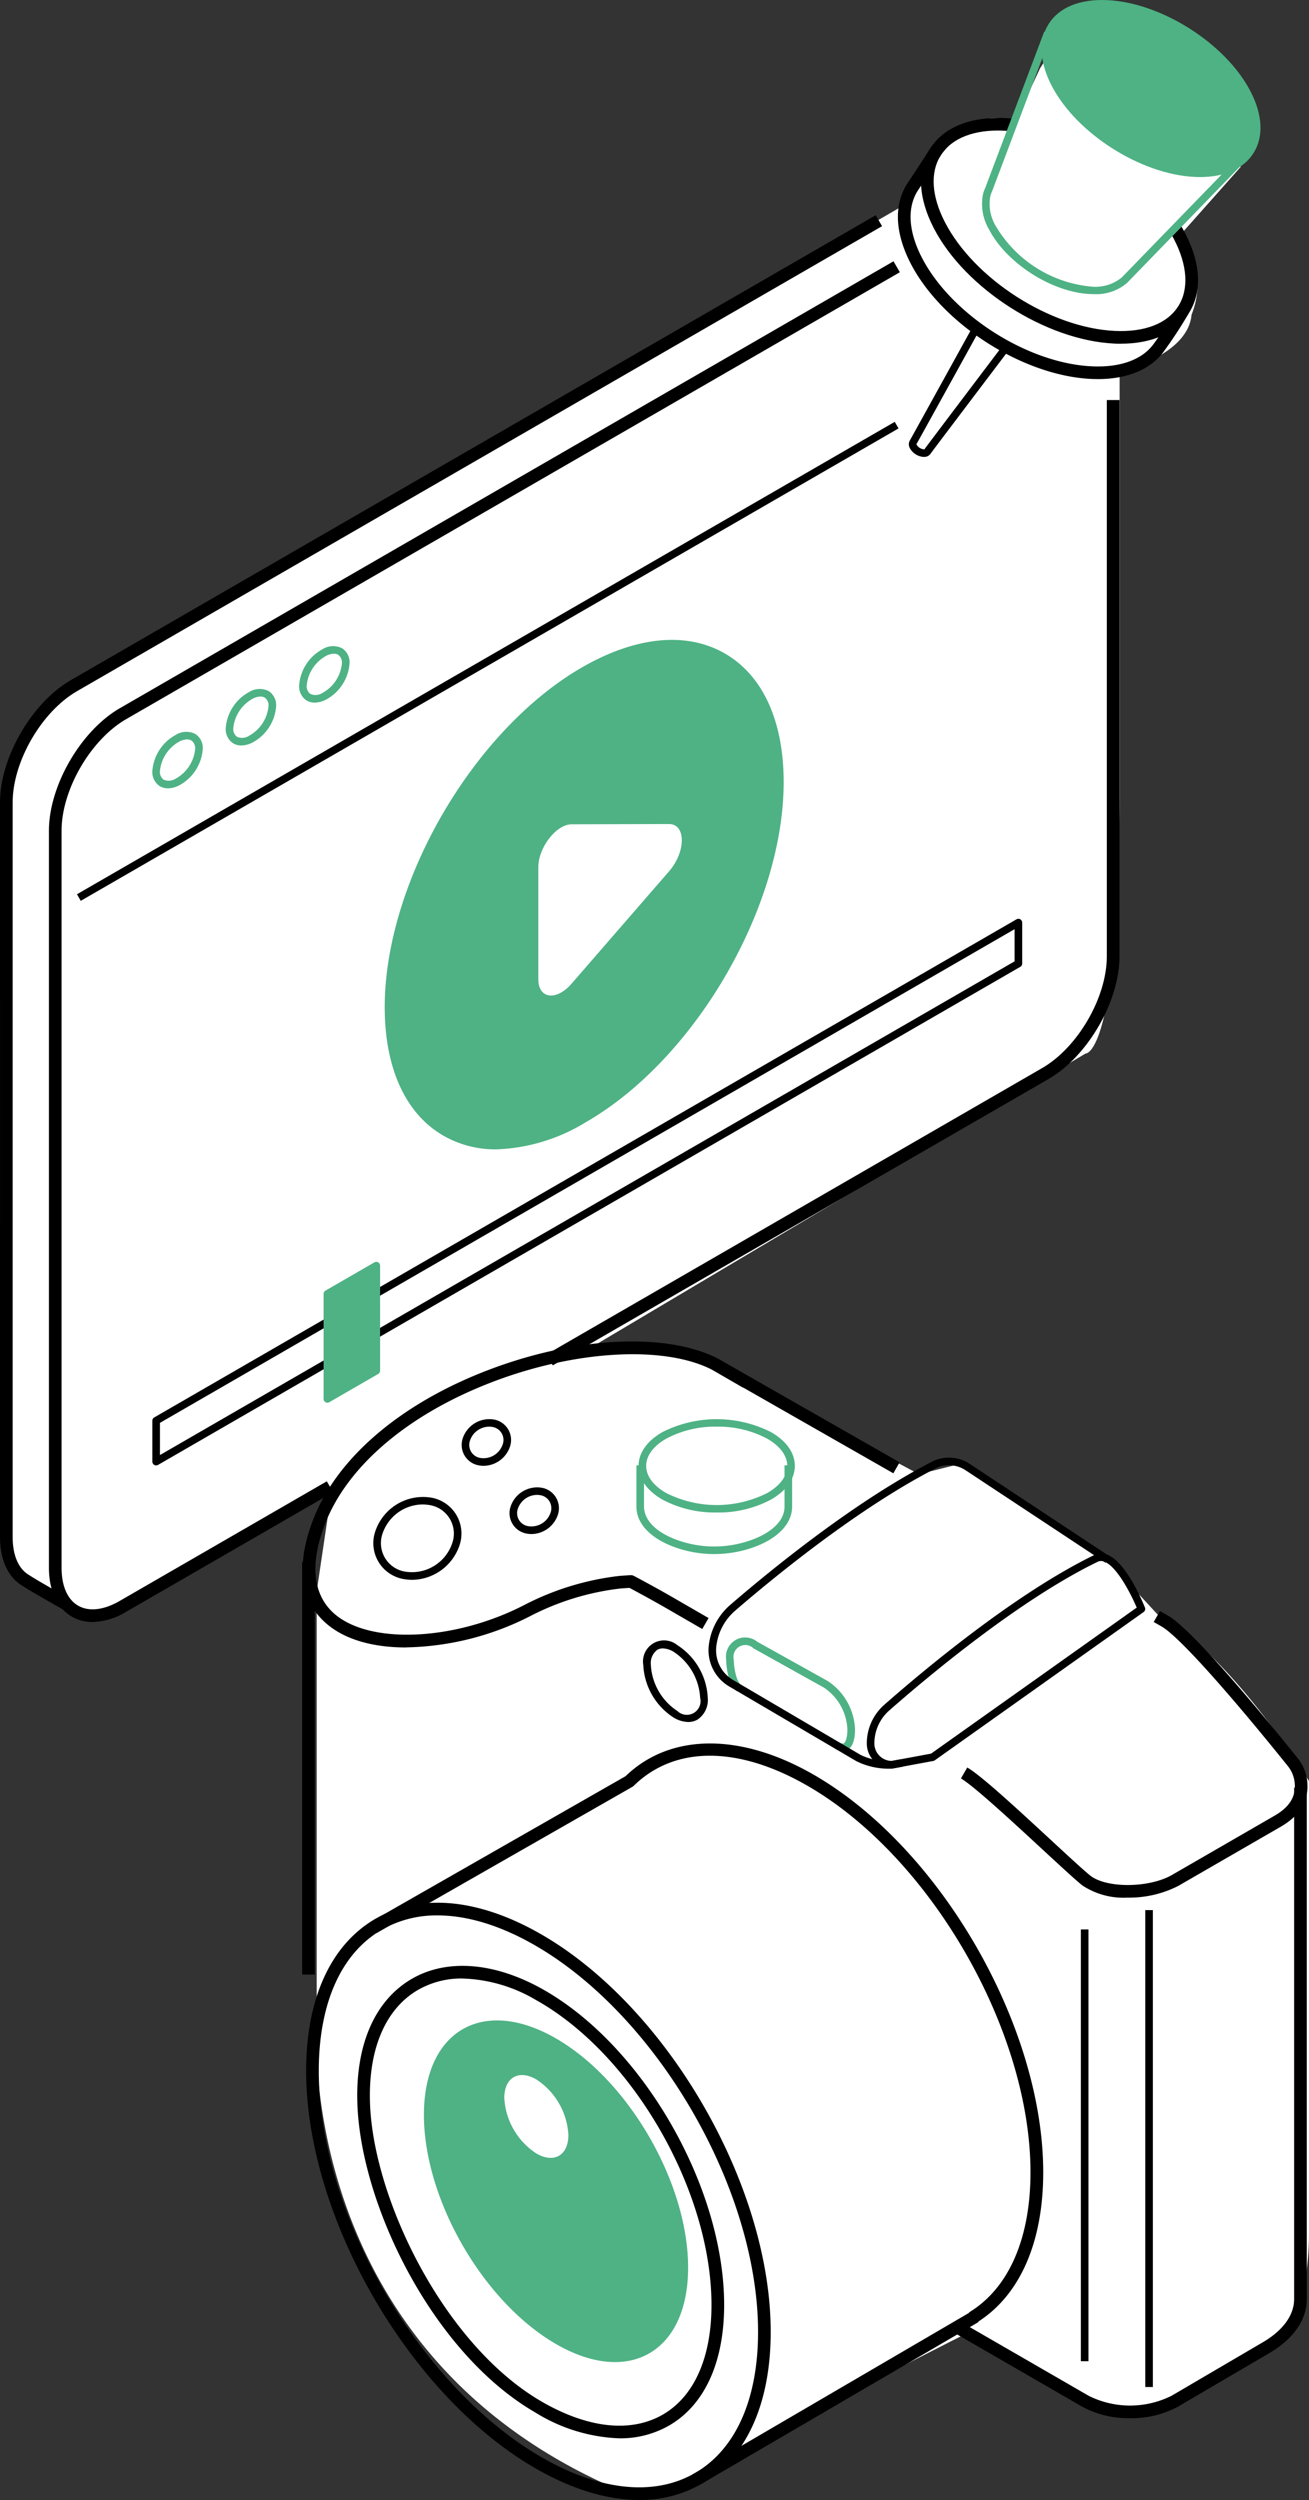 <svg xmlns="http://www.w3.org/2000/svg" xmlns:xlink="http://www.w3.org/1999/xlink" width="172.805" height="329.851" viewBox="0 0 172.805 329.851"><rect x="0" y="0" width="172.805" height="329.851" fill="#333333" stroke="none"/><defs><clipPath id="a"><rect width="172" height="325.76" fill="none"/></clipPath></defs><g transform="translate(-872.195 -15892.63)"><g transform="translate(873 15896.135)"><g clip-path="url(#a)"><path d="M0,101v99s2,7.5,11.5,9.5c0,0,8-2.5,10.5-4.5l21-12-2,13.5V262s-4,45,41,63.5c0,0,1.5,2.5,19-8L127.5,304l15,9.5s7,4.5,18-3.5l8.5-5.5s3-4,3-13.5V231.5s-10-16.5-20-22l-6-6.5-19.5-13.5-6,1.5-28-15A53.869,53.869,0,0,0,76,175l66.5-39.5s4.5.5,4.5-34.5V45.5s9-2,9.5-7.5A10.5,10.5,0,0,0,155,27.5l8-9L140,0l-3.5,5.5L133,13s-5-5.5-13.5,10L6.5,88.5S0,97.5,0,101" fill="#fff"/></g></g><g transform="translate(421.615 679.727)"><path d="M4830.581,15366.494v29.755l124.762-12.638,18.378-10.795-9.2-16.3Z" transform="translate(-4380 -22.161)" fill="#fff"/><g transform="translate(450.581 15212.904)"><g transform="translate(39.887 176.987)"><path d="M295.263,753.45a12.86,12.86,0,0,1-6.29-1.5L272.4,742.379l.835-1.445,16.573,9.568a12.261,12.261,0,0,0,10.915,0l12-7.031c2.712-1.566,4.2-3.6,4.2-5.74V670.255h1.669v67.477c0,2.758-1.787,5.308-5.032,7.182l-12,7.031a12.88,12.88,0,0,1-6.3,1.505" transform="translate(-185.968 -611.382)"/><rect width="1.669" height="54.423" transform="translate(0 29.111)"/><rect width="1.001" height="62.925" transform="translate(111.304 75.031)"/><rect width="1.001" height="56.973" transform="translate(102.801 77.58)"/><path d="M156.686,622.447c-4.271,0-8.133-.991-10.686-3.3-2.33-2.108-4.482-6.2-1.507-13.744,3.189-8.077,11.615-15.216,23.119-19.588s23.364-4.966,30.2-1.508l.043.022,23.988,13.691-.827,1.45-19.755-11.276a.79.79,0,0,1-.186-.08l-4.05-2.339c-6.3-3.185-17.9-2.553-28.821,1.6-11.066,4.2-19.142,11-22.158,18.64-2.078,5.265-1.706,9.378,1.073,11.893,4.623,4.183,15.9,3.715,25.145-1.046A36.235,36.235,0,0,1,184.918,613l1.391-.092a.826.826,0,0,1,.441.092c.025.013,2.5,1.308,5.328,2.94l4.546,2.626-.835,1.445-4.546-2.625c-2.329-1.344-4.414-2.455-5.06-2.8l-1.116.073a34.556,34.556,0,0,0-12.04,3.678,37.367,37.367,0,0,1-16.342,4.1" transform="translate(-142.97 -582.069)"/><path d="M295.178,673.163a9.819,9.819,0,0,1-5.963-1.62c-.924-.741-2.93-2.6-5.253-4.741-3.829-3.541-9.075-8.39-10.758-9.362l.835-1.445c1.845,1.065,6.739,5.588,11.056,9.581,2.3,2.125,4.285,3.96,5.164,4.665,2.133,1.711,7.79,1.672,10.81-.071l13.548-7.822c1.883-1.087,2.754-2.421,2.663-4.079a4.151,4.151,0,0,0-.889-2.421c-6.375-7.944-14.11-16.965-16.7-18.459l-1.039-.593.827-1.45,1.043.6c3.415,1.972,13.143,13.847,17.168,18.861a5.807,5.807,0,0,1,1.254,3.379c.087,1.586-.449,3.852-3.5,5.611L301.9,671.615a14.226,14.226,0,0,1-6.725,1.547" transform="translate(-186.235 -599.779)"/><path d="M216.326,651.948a3.9,3.9,0,0,1-1.929-.582,8.744,8.744,0,0,1-4.006-6.944,2.779,2.779,0,0,1,4.507-2.606,8.746,8.746,0,0,1,4.006,6.945,3.115,3.115,0,0,1-1.353,2.869,2.416,2.416,0,0,1-1.226.319m-3.351-9.711a1.447,1.447,0,0,0-.731.184,2.181,2.181,0,0,0-.851,2,7.765,7.765,0,0,0,3.5,6.077,1.807,1.807,0,0,0,3.006-1.738,7.77,7.77,0,0,0-3.506-6.077,2.926,2.926,0,0,0-1.423-.446" transform="translate(-165.357 -601.736)"/><path d="M199.734,759.44,198.893,758,235.4,736.68a.735.735,0,0,1,.2-.184c5.134-3.193,7.961-9.721,7.962-18.383,0-18.748-13.19-41.621-29.408-50.988-9.194-5.308-17.565-5.312-22.972-.01a.791.791,0,0,1-.17.128l-33.784,19.305L156.4,685.1,190.1,665.848c5.9-5.7,15.2-5.771,24.9-.167,16.679,9.632,30.246,33.154,30.243,52.432,0,9.126-3.018,16.086-8.5,19.644a.74.74,0,0,1-.236.218Z" transform="translate(-147.412 -608.48)"/><path d="M187.7,771.81c-4.231,0-8.906-1.408-13.734-4.2-16.679-9.632-30.245-33.152-30.243-52.43,0-9.529,3.257-16.655,9.168-20.067s13.687-2.664,21.918,2.089c16.68,9.632,30.246,33.154,30.243,52.433,0,9.527-3.257,16.653-9.168,20.064a16.156,16.156,0,0,1-8.184,2.108m-26.619-77.13a14.525,14.525,0,0,0-7.355,1.883c-5.372,3.1-8.332,9.714-8.333,18.621,0,18.747,13.19,41.619,29.408,50.985,7.694,4.443,14.886,5.187,20.249,2.088s8.332-9.713,8.333-18.618c0-18.748-13.19-41.621-29.409-50.988-4.566-2.637-8.958-3.97-12.893-3.97" transform="translate(-143.197 -618.946)"/><path d="M188.447,767.814a22.528,22.528,0,0,1-11.085-3.393c-13.612-7.861-23.153-27.531-23.524-40.972-.208-7.545,2.273-13.275,6.985-16.135,4.633-2.811,10.961-2.381,17.364,1.18,13.278,7.385,24.079,26.1,24.077,41.727,0,7.555-2.584,13.2-7.27,15.908a12.926,12.926,0,0,1-6.548,1.684m-20.711-60.669a11.509,11.509,0,0,0-6.047,1.6c-4.177,2.534-6.374,7.742-6.182,14.661.35,12.723,9.755,32.1,22.689,39.574,6.1,3.522,11.77,4.129,15.964,1.708,4.148-2.394,6.433-7.531,6.434-14.464,0-15.082-10.414-33.147-23.219-40.268a20.159,20.159,0,0,0-9.641-2.808" transform="translate(-146.555 -623.089)"/><path d="M184.455,718.642c-9.63-5.562-17.44-1.046-17.441,10.087s7.8,24.665,17.437,30.229S201.888,760,201.891,748.87s-7.806-24.667-17.436-30.229m-2.6,15.175a9.35,9.35,0,0,1-4.23-7.326c0-2.7,1.894-3.791,4.23-2.442a9.349,9.349,0,0,1,4.23,7.326c0,2.7-1.894,3.791-4.23,2.442" transform="translate(-150.939 -626.674)" fill="#4eb284" fill-rule="evenodd"/><path d="M219.309,618.272a15.415,15.415,0,0,1-4.4-.641c-3.626-1.077-5.824-3.142-5.876-5.523V606.57h1v5.462c.043,1.978,1.971,3.693,5.161,4.64a14.452,14.452,0,0,0,8.222,0c3.2-.946,5.132-2.662,5.169-4.588l0-5.518h1l0,5.527c-.047,2.395-2.247,4.462-5.886,5.538a15.452,15.452,0,0,1-4.39.637" transform="translate(-164.905 -590.214)" fill="#4eb284"/><path d="M219.773,609.748a14.7,14.7,0,0,1-7.19-1.717c-2.015-1.164-3.124-2.74-3.124-4.44s1.11-3.276,3.124-4.439a15.915,15.915,0,0,1,14.38,0c2.015,1.163,3.124,2.739,3.124,4.44s-1.11,3.277-3.124,4.44a14.71,14.71,0,0,1-7.189,1.716m0-11.326a13.678,13.678,0,0,0-6.689,1.6c-1.692.977-2.623,2.245-2.623,3.572s.931,2.6,2.624,3.574a14.808,14.808,0,0,0,13.377,0c1.692-.977,2.624-2.247,2.624-3.573s-.932-2.6-2.624-3.572a13.679,13.679,0,0,0-6.689-1.6" transform="translate(-165.047 -587.177)" fill="#4eb284"/><path d="M162.139,623.736a5.859,5.859,0,0,1-.89-.067,4.81,4.81,0,0,1-3.971-6.336,6.648,6.648,0,0,1,7.143-4.476,4.81,4.81,0,0,1,3.971,6.336,6.685,6.685,0,0,1-6.253,4.544m1.377-9.948a5.645,5.645,0,0,0-5.281,3.839,3.811,3.811,0,0,0,3.166,5.052,5.612,5.612,0,0,0,6.033-3.781,3.812,3.812,0,0,0-3.166-5.052,4.912,4.912,0,0,0-.752-.057" transform="translate(-147.621 -592.281)"/><path d="M186.849,617.069a3.256,3.256,0,0,1-.5-.037,2.738,2.738,0,0,1-2.255-3.6,3.7,3.7,0,0,1,3.976-2.491,2.739,2.739,0,0,1,2.255,3.6,3.721,3.721,0,0,1-3.48,2.529m.715-5.165a2.683,2.683,0,0,0-2.51,1.823,1.738,1.738,0,0,0,1.451,2.315,2.67,2.67,0,0,0,2.866-1.8,1.738,1.738,0,0,0-1.451-2.315,2.377,2.377,0,0,0-.357-.027" transform="translate(-156.572 -591.655)"/><path d="M177.386,603.586a3.256,3.256,0,0,1-.5-.037,2.739,2.739,0,0,1-2.256-3.6,3.7,3.7,0,0,1,3.976-2.492,2.738,2.738,0,0,1,2.255,3.6,3.72,3.72,0,0,1-3.479,2.529m.714-5.165a2.683,2.683,0,0,0-2.51,1.824,1.738,1.738,0,0,0,1.451,2.314,2.668,2.668,0,0,0,2.865-1.8,1.738,1.738,0,0,0-1.451-2.315,2.355,2.355,0,0,0-.356-.027" transform="translate(-153.426 -587.173)"/><path d="M242.166,655.6a2.04,2.04,0,0,1-1.015-.312l.5-.867c.209.12.495.241.661.14.354-.216.5-1.268.466-1.944a6.989,6.989,0,0,0-3.1-5.406l-9.282-5.171a1.566,1.566,0,0,0-2.612,1.5c.017,1.035.306,2.871,1.015,3.354l-.563.828c-1.367-.931-1.448-3.846-1.453-4.175a2.539,2.539,0,0,1,4.107-2.381l9.282,5.171a7.987,7.987,0,0,1,3.611,6.253c.017.344.055,2.213-.945,2.823a1.264,1.264,0,0,1-.668.184" transform="translate(-170.804 -601.539)" fill="#4eb284"/><path d="M247.349,646.064a9.535,9.535,0,0,1-4.534-.982l-16.8-9.864a5.531,5.531,0,0,1-2.694-5.346,8.289,8.289,0,0,1,2.823-5.4c4.521-3.91,16.19-13.592,26.9-19.034a5.007,5.007,0,0,1,4.665.375l18.549,12.252-.552.836-18.545-12.249a4,4,0,0,0-3.663-.32c-10.612,5.392-22.205,15.012-26.7,18.9a7.281,7.281,0,0,0-2.482,4.751,4.527,4.527,0,0,0,2.206,4.377l16.813,9.875a8.31,8.31,0,0,0,4,.833h.038l1.371-.243.174.985-1.413.251a.918.918,0,0,1-.157.008" transform="translate(-169.645 -589.697)"/><path d="M257.9,652.359a3.311,3.311,0,0,1-3.31-3.311,6.783,6.783,0,0,1,2.3-5.1c4.815-4.234,17.156-14.637,27.745-19.772a2.044,2.044,0,0,1,1.687-.044c2.53.981,4.741,6.37,4.985,6.98a.5.5,0,0,1-.176.594l-27.566,19.564a.5.5,0,0,1-.2.084l-5.356.991a.544.544,0,0,1-.112.009m27.61-27.381a.993.993,0,0,0-.437.1c-10.479,5.083-22.737,15.416-27.521,19.624a5.783,5.783,0,0,0-1.959,4.343,2.309,2.309,0,0,0,2.283,2.309l5.2-.963,27.15-19.268c-.748-1.755-2.593-5.408-4.267-6.055a1.236,1.236,0,0,0-.45-.093" transform="translate(-180.049 -596)"/></g><g transform="translate(0 0)"><path d="M214.394,318.357c-.161-.09-3.974-2.214-5.606-3.272-1.8-1.168-2.793-3.412-2.793-6.32V211.825c0-5.918,4.188-13.151,9.336-16.124L321.6,134.349l.835,1.446L216.165,197.146c-4.687,2.707-8.5,9.291-8.5,14.679v96.941c0,2.323.722,4.07,2.032,4.919,1.586,1.027,5.472,3.192,5.511,3.214Z" transform="translate(-205.995 -105.955)"/><path d="M314.886,298.246l-.834-1.446L379.5,259.014c4.7-2.715,8.527-9.319,8.527-14.721V170.881H389.7v73.411c0,5.934-4.2,13.187-9.362,16.167Z" transform="translate(-241.913 -118.099)"/><path d="M221.436,322.99a5.417,5.417,0,0,1-2.745-.711c-1.949-1.126-3.023-3.423-3.023-6.472V218.59c0-5.934,4.2-13.187,9.362-16.167l102.132-58.966L328,144.9,225.864,203.868c-4.7,2.715-8.527,9.319-8.527,14.722v97.218c0,2.427.777,4.212,2.188,5.026s3.376.6,5.5-.632l27.328-15.777.835,1.445-27.328,15.777a8.984,8.984,0,0,1-4.428,1.343" transform="translate(-209.21 -108.983)"/><rect width="124.661" height="1.001" transform="matrix(0.866, -0.5, 0.5, 0.866, 10.16, 117.988)"/><path d="M238.177,243.9a2.053,2.053,0,0,1-1.083-.288,2.209,2.209,0,0,1-.973-1.99,5.919,5.919,0,0,1,3.1-4.779,2.628,2.628,0,0,1,2.582-.109,2.21,2.21,0,0,1,.973,1.989,5.914,5.914,0,0,1-3.1,4.779,3.31,3.31,0,0,1-1.5.4m2.536-6.456a2.342,2.342,0,0,0-1.039.289,4.985,4.985,0,0,0-2.552,3.889,1.259,1.259,0,0,0,.494,1.136,1.686,1.686,0,0,0,1.6-.145,4.982,4.982,0,0,0,2.554-3.889,1.259,1.259,0,0,0-.493-1.135,1.069,1.069,0,0,0-.565-.144" transform="translate(-216.009 -139.89)" fill="#4eb284"/><path d="M252.687,235.432a2.054,2.054,0,0,1-1.084-.289,2.211,2.211,0,0,1-.973-1.99,5.915,5.915,0,0,1,3.1-4.779,2.629,2.629,0,0,1,2.581-.109,2.209,2.209,0,0,1,.973,1.99,5.918,5.918,0,0,1-3.1,4.779,3.311,3.311,0,0,1-1.5.4m2.536-6.457a2.34,2.34,0,0,0-1.038.29,4.982,4.982,0,0,0-2.554,3.888,1.258,1.258,0,0,0,.494,1.136,1.686,1.686,0,0,0,1.6-.145,4.987,4.987,0,0,0,2.553-3.889,1.258,1.258,0,0,0-.494-1.136,1.065,1.065,0,0,0-.564-.144" transform="translate(-220.831 -137.076)" fill="#4eb284"/><path d="M267.2,226.967a2.057,2.057,0,0,1-1.083-.288,2.209,2.209,0,0,1-.973-1.99,5.917,5.917,0,0,1,3.1-4.779,2.627,2.627,0,0,1,2.581-.109,2.209,2.209,0,0,1,.973,1.989,5.919,5.919,0,0,1-3.1,4.779,3.315,3.315,0,0,1-1.5.4m2.536-6.456a2.339,2.339,0,0,0-1.038.289,4.986,4.986,0,0,0-2.553,3.889,1.259,1.259,0,0,0,.494,1.136,1.683,1.683,0,0,0,1.6-.146,4.984,4.984,0,0,0,2.553-3.889,1.258,1.258,0,0,0-.493-1.135,1.069,1.069,0,0,0-.565-.144" transform="translate(-225.654 -134.264)" fill="#4eb284"/><path d="M236.622,345.524a.5.5,0,0,1-.5-.5v-5.4a.5.5,0,0,1,.25-.433L350.2,273.472a.5.5,0,0,1,.751.434v5.4a.5.5,0,0,1-.25.433L236.872,345.457a.5.5,0,0,1-.25.067m.5-5.613v4.245l112.823-65.138v-4.245Z" transform="translate(-216.009 -152.178)"/><path d="M277.186,355.8l-6.458,3.729V345.676l6.458-3.729Z" transform="translate(-227.512 -174.961)" fill="#4eb284"/><path d="M270.479,359.785a.5.5,0,0,1-.5-.5V345.427a.5.5,0,0,1,.25-.433l6.458-3.729a.5.5,0,0,1,.751.433v13.857a.5.5,0,0,1-.25.434l-6.458,3.729a.5.5,0,0,1-.25.067m.5-14.068v12.7l5.456-3.15v-12.7Z" transform="translate(-227.262 -174.711)" fill="#4eb284"/><path d="M334.484,237.294c0,16.331-11.566,36.22-25.832,44.423S282.819,283.331,282.819,267s11.566-36.22,25.833-44.423,25.832-1.614,25.832,14.717" transform="translate(-231.531 -134.11)" fill="#4eb284"/><path d="M296.823,285.5a13.8,13.8,0,0,1-7.008-1.805c-5-2.889-7.746-8.909-7.746-16.951,0-16.464,11.7-36.588,26.083-44.858,7.1-4.082,13.789-4.722,18.837-1.8,5,2.889,7.746,8.91,7.746,16.952,0,16.465-11.7,36.588-26.083,44.857a24.129,24.129,0,0,1-11.829,3.605m23.156-66.217a23.152,23.152,0,0,0-11.327,3.472c-14.106,8.111-25.581,27.844-25.581,43.989,0,7.669,2.573,13.382,7.245,16.085,4.727,2.734,11.061,2.094,17.836-1.8,14.106-8.11,25.581-27.844,25.581-43.989,0-7.669-2.573-13.382-7.246-16.085a12.83,12.83,0,0,0-6.51-1.67" transform="translate(-231.282 -133.854)" fill="#4eb284"/><path d="M312.445,275.152v-14.8c0-2.589,2.37-5.641,4.385-5.647l12.879-.034c2.233-.006,2.233,3.657,0,6.23L316.83,275.736c-2.015,2.321-4.385,2.005-4.385-.583" transform="translate(-241.378 -145.949)" fill="#fff"/><path d="M387.687,173.517l-.071,0a2.245,2.245,0,0,1-1.762-1.127,1.042,1.042,0,0,1,0-1.065c.1-.175,3.143-5.673,8.334-15.072l.877.483c-7.777,14.079-8.31,15.03-8.364,15.123.009-.019.021.023.046.071a1.261,1.261,0,0,0,.919.587.3.3,0,0,0,.114-.012c0-.021.042-.1,10.413-13.8l.8.606c-6.543,8.637-10.232,13.518-10.39,13.745a.986.986,0,0,1-.911.459" transform="translate(-265.73 -113.235)"/><path d="M409.924,151.53c-.286,0-.575-.006-.869-.02-9.012-.42-19.7-7.253-23.823-15.231-2.106-4.075-2.245-7.851-.39-10.633,1.551-2.328,3.024-4.634,3.039-4.656l1.407.9c-.015.023-1.5,2.341-3.057,4.683-1.5,2.255-1.331,5.43.483,8.942,3.881,7.507,13.937,13.935,22.418,14.33,3.744.183,6.632-.864,8.151-2.921,1.734-2.351,3.169-4.835,3.183-4.861l1.447.833a59.335,59.335,0,0,1-3.287,5.019c-1.733,2.35-4.8,3.618-8.7,3.618" transform="translate(-265.011 -101.515)"/><path d="M414.5,144.916c-.29,0-.583-.007-.882-.021-9.011-.419-19.7-7.252-23.822-15.231-2.075-4.014-2.239-7.752-.462-10.524,1.788-2.788,5.285-4.2,9.846-4,.4.02.8.05,1.2.093l-.176,1.66c-.371-.039-.741-.067-1.106-.085-3.94-.191-6.91.963-8.362,3.229-1.442,2.249-1.25,5.395.539,8.857,3.88,7.507,13.936,13.936,22.417,14.33,3.944.185,6.91-.963,8.363-3.229,1.442-2.249,1.25-5.395-.539-8.858q-.283-.548-.608-1.086l1.429-.862c.241.4.464.8.662,1.182,2.075,4.013,2.239,7.751.461,10.523-1.671,2.607-4.834,4.016-8.964,4.017" transform="translate(-266.527 -99.565)"/><path d="M414.923,132.7q-.242,0-.493-.012c-5.044-.234-11.026-4.059-13.335-8.525a6.6,6.6,0,0,1-.763-4.783c0-.017.023-.065.029-.08a3.991,3.991,0,0,1,.222-.582l7.8-20.659.937.354-7.812,20.7a3.67,3.67,0,0,0-.2.515c0,.015-.022.061-.027.075a5.654,5.654,0,0,0,.7,4.006,16.407,16.407,0,0,0,12.492,7.985,5.512,5.512,0,0,0,4.136-1.182c.087-.085.142-.141.194-.2L434.6,114.042l.718.7L419.54,130.992c-.055.061-.128.136-.2.209a6.244,6.244,0,0,1-4.413,1.5" transform="translate(-270.532 -93.894)" fill="#4eb284"/><path d="M414,103.162c-3.2-6.165-.125-10.9,6.874-10.576s15.269,5.585,18.471,11.751.125,10.9-6.874,10.577S417.2,109.328,414,103.162" transform="translate(-274.713 -92.069)" fill="#4eb284"/><path d="M432.892,115.18q-.344,0-.7-.017c-7.145-.33-15.621-5.723-18.892-12.02-1.626-3.129-1.763-6.038-.386-8.19,1.393-2.176,4.131-3.287,7.728-3.117,7.147.331,15.621,5.723,18.893,12.02,1.625,3.13,1.762,6.039.387,8.19-1.3,2.034-3.782,3.133-7.031,3.133m-18.7-12.5c3.125,6.014,11.222,11.165,18.049,11.481,3.222.15,5.647-.794,6.838-2.655,1.176-1.838,1.023-4.391-.431-7.19-3.124-6.014-11.221-11.164-18.05-11.481-3.208-.138-5.647.794-6.838,2.657-1.175,1.837-1.022,4.391.433,7.189" transform="translate(-274.461 -91.82)" fill="#4eb284"/></g></g></g></g></svg>